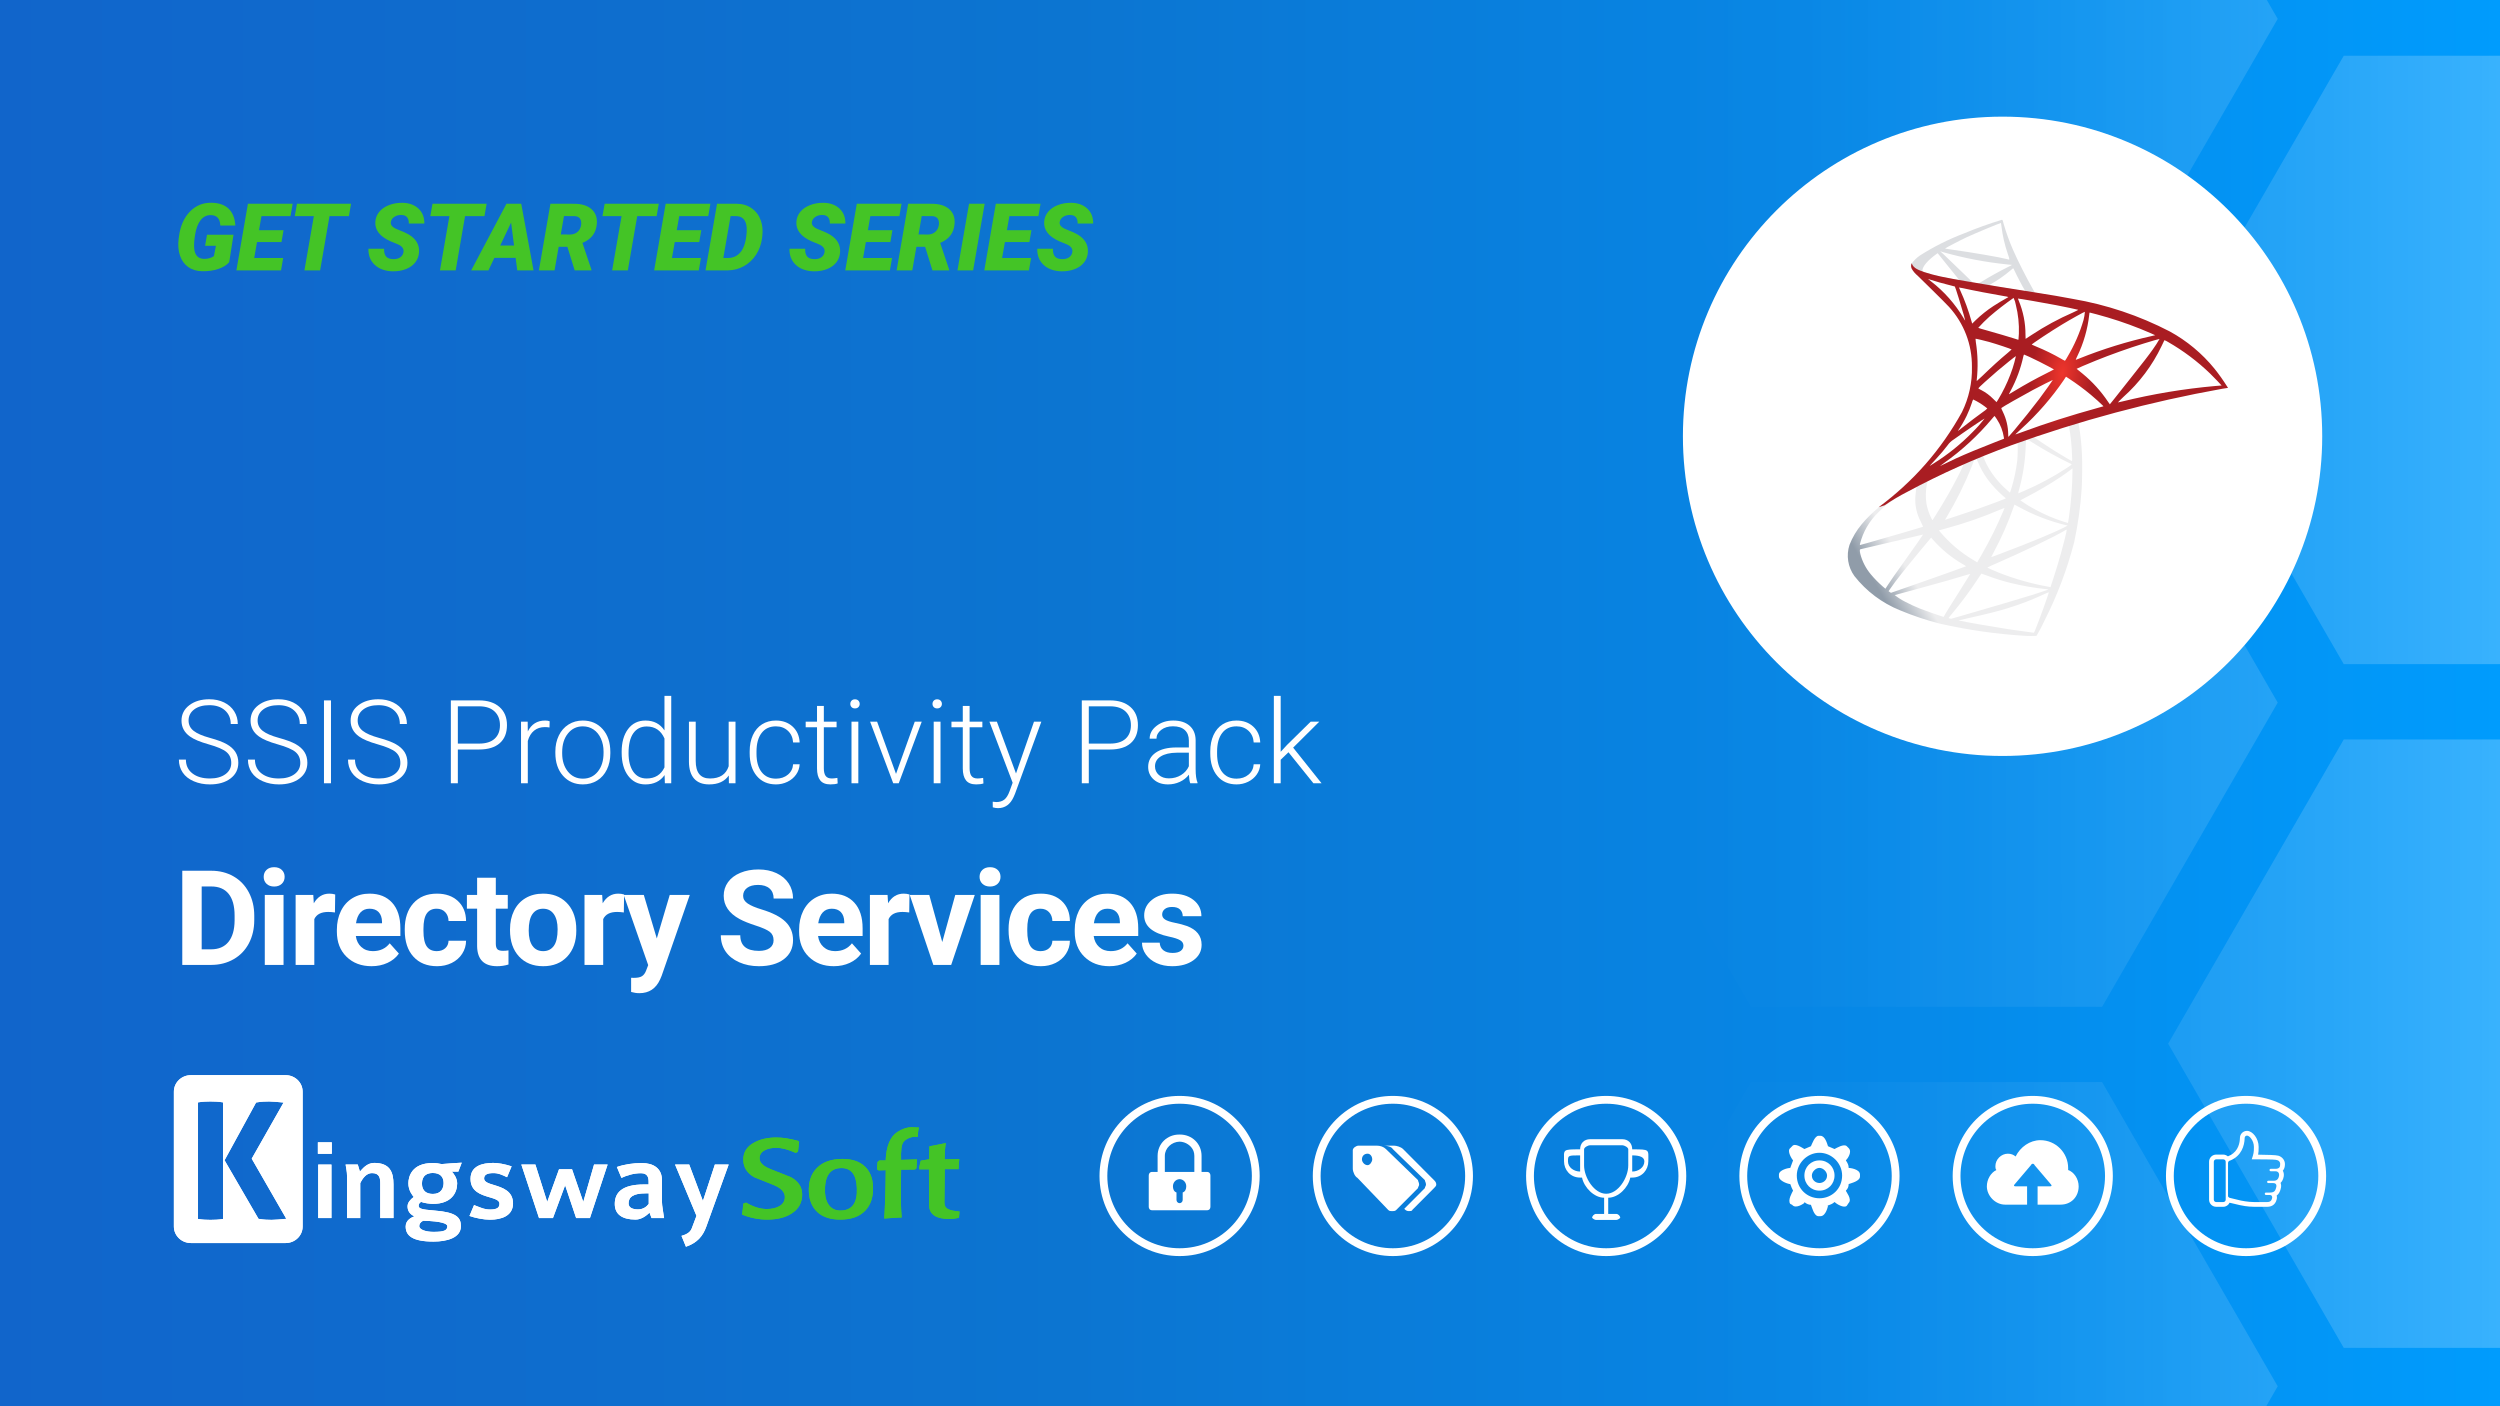 <?xml version="1.0" encoding="UTF-8"?><svg xmlns="http://www.w3.org/2000/svg" width="1280" height="720" xmlns:xlink="http://www.w3.org/1999/xlink" viewBox="0 0 1280 720"><rect x="0" y="0" width="1280" height="720" fill="#333333" stroke="none"/><defs><linearGradient id="b" x1="-2.389" y1="360" x2="1282.389" y2="360" gradientUnits="userSpaceOnUse"><stop offset="0" stop-color="#1165cb"/><stop offset=".254" stop-color="#0e6ece"/><stop offset=".428" stop-color="#0c75d1"/><stop offset=".718" stop-color="#0786e5"/><stop offset="1" stop-color="#009cfd"/></linearGradient><clipPath id="c"><rect x="-2.389" y="-1.344" width="1284.778" height="722.688" fill="none"/></clipPath><linearGradient id="d" x1="860.852" y1="9.667" x2="1791.485" y2="9.667" gradientUnits="userSpaceOnUse"><stop offset="0" stop-color="#fff" stop-opacity="0"/><stop offset=".096" stop-color="#fff" stop-opacity=".022"/><stop offset=".22" stop-color="#fff" stop-opacity=".086"/><stop offset=".36" stop-color="#fff" stop-opacity=".191"/><stop offset=".512" stop-color="#fff" stop-opacity=".338"/><stop offset=".673" stop-color="#fff" stop-opacity=".526"/><stop offset=".839" stop-color="#fff" stop-opacity=".752"/><stop offset="1" stop-color="#fff"/></linearGradient><linearGradient id="e" y1="359.727" y2="359.727" xlink:href="#d"/><linearGradient id="f" y1="709.787" y2="709.787" xlink:href="#d"/><linearGradient id="g" x1="860.852" y1="184.298" x2="1791.485" y2="184.298" xlink:href="#d"/><linearGradient id="h" x1="860.852" y1="534.358" x2="1791.485" y2="534.358" xlink:href="#d"/><clipPath id="i"><rect x="-2.389" y="-903.866" width="1284.778" height="722.688" fill="none"/></clipPath><linearGradient id="j" x1="860.852" y1="-18.104" x2="1791.485" y2="-18.104" xlink:href="#d"/><linearGradient id="l" x1="-54603.347" y1="7384.089" x2="-54473.383" y2="7460.885" gradientTransform="translate(7459.815 1180.918) scale(.119 -.119)" gradientUnits="userSpaceOnUse"><stop offset="0" stop-color="#909ca9"/><stop offset="1" stop-color="#ededee"/></linearGradient><linearGradient id="m" x1="-54587.95" y1="8830.729" x2="-54483.373" y2="8830.729" gradientTransform="translate(7459.815 1180.918) scale(.119 -.119)" gradientUnits="userSpaceOnUse"><stop offset="0" stop-color="#939fab"/><stop offset="1" stop-color="#dcdee1"/></linearGradient><radialGradient id="n" cx="55365.438" cy="10840.966" fx="55365.438" fy="10840.966" r="138.842" gradientTransform="translate(7728.234 -1340.546) rotate(-171.469) scale(.115 -.231) skewX(.197)" gradientUnits="userSpaceOnUse"><stop offset="0" stop-color="#ee352c"/><stop offset="1" stop-color="#a91d22"/></radialGradient></defs><g id="a"><g><rect x="-2.389" y="-1.344" width="1284.778" height="722.688" fill="url(#b)"/><g clip-path="url(#c)"><g opacity=".8"><polygon points="1076.27 -146.087 896.422 -146.087 806.497 9.667 896.422 165.42 1076.27 165.42 1166.194 9.667 1076.27 -146.087" fill="url(#d)"/><polygon points="1076.27 203.974 896.422 203.974 806.497 359.727 896.422 515.48 1076.27 515.48 1166.194 359.727 1076.27 203.974" fill="url(#e)"/><polygon points="1076.27 554.034 896.422 554.034 806.497 709.787 896.422 865.54 1076.27 865.54 1166.194 709.787 1076.27 554.034" fill="url(#f)"/><polygon points="1379.851 28.544 1200.003 28.544 1110.079 184.298 1200.003 340.051 1379.851 340.051 1469.775 184.298 1379.851 28.544" fill="url(#g)"/><polygon points="1379.851 378.605 1200.003 378.605 1110.079 534.358 1200.003 690.111 1379.851 690.111 1469.775 534.358 1379.851 378.605" fill="url(#h)"/></g></g></g><g clip-path="url(#i)"><g opacity=".8"><polygon points="1379.851 -173.857 1200.003 -173.857 1110.079 -18.104 1200.003 137.649 1379.851 137.649 1469.775 -18.104 1379.851 -173.857" fill="url(#j)"/></g></g></g><g id="k"><circle cx="1025.313" cy="223.388" r="163.664" fill="#fff"/><g><path d="M726.004,608.328l-11.126,11.174c-.586,.588-1.171,.588-2.342,.588-.586,0-1.171,0-1.757-.588l-15.81-16.466c-1.171-.588-2.342-2.94-2.342-4.705v-9.409c0-1.176,1.757-2.352,2.928-2.352h9.369c1.757,0,3.513,.588,4.684,1.764l16.396,15.878c0,.588,.586,1.176,.586,2.352,0,.588-.586,1.176-.586,1.764h0Zm-25.765-17.642c-1.757,0-2.928,1.176-2.928,2.94,0,1.176,1.171,2.94,2.928,2.94,1.171,0,2.342-1.764,2.342-2.94,0-1.764-1.171-2.94-2.342-2.94h0Zm33.962,17.642l-11.126,11.174c0,.588-1.171,.588-1.757,.588-1.171,0-1.757-.588-2.342-1.176l10.54-10.585c0-.588,.586-1.176,.586-1.764,0-1.176-.586-1.764-.586-2.352l-16.396-15.878c-.586-1.176-2.928-1.764-4.684-1.764h5.27c1.171,0,3.513,.588,4.684,1.764l15.81,15.878c.586,.588,1.171,1.176,1.171,2.352,0,.588-.586,1.176-1.171,1.764h0Z" fill="#fff" fill-rule="evenodd"/><circle cx="713.155" cy="602.107" r="39.002" fill="none" stroke="#fff" stroke-miterlimit="10" stroke-width="4"/><path d="M835.698,588.466h0c0-3.088-2.025-5.193-5.098-5.193h-16.48c-3.073,0-5.098,2.105-5.098,5.193-9.287,0-8.24,0-8.24,6.176,0,4.141,3.073,8.281,8.24,8.281h.978c1.047,5.123,6.215,10.316,11.313,10.316v8.281h-4.12c-.978,0-2.025,1.053-2.025,2.035,0,0,1.048,1.053,2.025,1.053h10.265c1.117,0,2.095-1.053,2.095-1.053,0-.983-.978-2.035-2.095-2.035h-4.05v-8.281c5.168,0,10.265-5.193,11.313-10.316h.978c5.168,0,8.24-4.141,8.24-8.281,0-6.176,1.048-6.176-8.24-6.176h0Zm-26.675,11.369h0c-3.142,0-6.215-2.105-6.215-5.193s0-3.088,6.215-3.088v8.281h0Zm24.65-3.158h0c0,6.246-5.098,14.527-11.313,14.527-6.145,0-11.313-8.281-11.313-14.527v-8.211c0-1.053,2.095-2.105,3.073-2.105h16.48c.978,0,3.073,1.053,3.073,2.105v8.211h0Zm2.025,3.158h0v-8.281q6.215,0,6.215,3.088c0,3.088-3.073,5.193-6.215,5.193h0Z" fill="#fff" fill-rule="evenodd"/><circle cx="822.36" cy="602.107" r="39.002" fill="none" stroke="#fff" stroke-miterlimit="10" stroke-width="4"/><path d="M946.512,606.252h0c0,1.439-.478,2.398-1.433,3.357,0,.48,3.344,4.385,1.433,6.303l-.956,1.439c-1.433,1.439-5.324-.959-6.279-1.918-.956,.959-2.389,1.439-3.822,1.918h.478s-.956,5.344-3.89,5.344h-.956c-2.389,0-3.413-4.864-3.89-5.824-.956,0-2.389-.48-3.344-1.439v.48s-4.368,3.357-6.279,.959l-.956-.48c-1.433-1.918,.956-5.824,1.433-6.783-.478-.959-.956-1.918-1.433-3.357-.956,0-5.801-1.507-5.801-3.905v-.959c0-2.398,4.846-3.426,5.801-3.426,.478-1.439,.956-2.398,1.433-3.837-.478-.48-3.344-4.864-1.433-6.303l.956-.959c1.433-1.918,5.324,.959,6.279,1.439,.956-.48,2.389-.959,3.344-1.439,.478-.959,1.979-5.344,3.89-5.344h.956c2.389,0,3.413,3.905,3.89,5.344,.956,.48,2.389,.959,3.344,1.439,.956-.48,4.846-2.877,6.279-1.439l.956,.959c1.911,1.918-.478,5.344-1.433,6.303,.956,1.439,1.433,2.398,1.433,3.837,.478,0,5.801,.548,5.801,3.426v.959c0,2.398-4.368,3.357-5.801,3.905h0Zm-14.947-16.032h0c-6.279,0-11.603,5.344-11.603,11.647,0,6.783,5.324,11.647,11.603,11.647s11.603-4.864,11.603-11.647c0-6.303-5.324-11.647-11.603-11.647h0Zm0,19.389h0c-4.368,0-7.713-3.357-7.713-7.742s3.344-7.742,7.713-7.742,7.713,3.357,7.713,7.742-3.344,7.742-7.713,7.742h0Zm0-11.647h0c-1.911,0-3.89,1.987-3.89,3.905,0,2.398,1.979,3.837,3.89,3.837s3.89-1.439,3.89-3.837c0-1.918-1.979-3.905-3.89-3.905h0Z" fill="#fff" fill-rule="evenodd"/><circle cx="931.565" cy="602.107" r="39.002" fill="none" stroke="#fff" stroke-miterlimit="10" stroke-width="4"/><path d="M1058.891,599.05h0v-1.013c0-7.851-6.391-14.267-14.211-14.267-5.382,0-10.259,3.461-12.697,8.357-1.009-.929-2.439-1.435-3.952-1.435-3.448,0-6.391,2.955-6.391,6.416,0,.506,0,1.435,.504,1.942-2.943,1.435-4.877,4.896-4.877,8.357,0,4.896,4.373,9.37,9.334,9.37h11.268v-9.37h-5.886c-1.009,0-1.009-.506-.505-1.013l8.325-9.793c.505-1.013,1.514-1.013,1.934,0l8.325,9.793c.504,.506,.504,1.013-.42,1.013h-6.391v9.37h11.773c5.382,0,9.25-3.968,9.25-9.37,0-3.883-2.439-7.344-5.382-8.357" fill="#fff" fill-rule="evenodd"/><circle cx="1040.77" cy="602.107" r="39.002" fill="none" stroke="#fff" stroke-miterlimit="10" stroke-width="4"/><path d="M617.924,600.016h-2.723v-8.206c0-6.396-5.058-10.919-11.023-10.919-.077,0-.15,.009-.227,.01-.076-.001-.15-.01-.227-.01-5.966,0-11.023,4.523-11.023,10.919v8.206h-2.723c-1.362,0-1.816,.969-1.816,1.874v15.959c0,.904,.454,1.809,1.816,1.809h27.948c1.362,0,1.816-.904,1.816-1.809v-15.959c0-.904-.454-1.874-1.816-1.874Zm-10.569,7.365c0,1.357-.454,2.714-1.816,3.166v3.683c0,.85-.411,1.69-1.589,1.789-1.178-.1-1.589-.94-1.589-1.789v-3.683c-1.362-.452-1.816-1.809-1.816-3.166,0-1.81,1.273-3.554,3.404-3.671,2.131,.117,3.404,1.862,3.404,3.671Zm3.696-7.365h-14.655v-8.206c0-3.996,3.501-7.174,7.554-7.29,3.149,.09,5.993,2.027,7.11,4.76,.283,.787,.444,1.636,.444,2.53v8.206h-.454Z" fill="#fff" fill-rule="evenodd"/><circle cx="603.95" cy="602.107" r="39.002" fill="none" stroke="#fff" stroke-miterlimit="10" stroke-width="4"/><path d="M1166.451,591.708c-1.552-.398-5.093-.398-10.304-.518,.239-1.155,.279-2.151,.279-3.984,0-4.383-3.143-8.207-5.968-8.207-1.989,0-3.62,1.633-3.62,3.626-.04,2.43-.796,6.653-4.854,8.805-.318,.159-1.154,.598-1.313,.637l.08,.04c-.636-.518-1.512-.956-2.427-.956h-3.62c-2.029,0-3.66,1.633-3.66,3.665v19.442c0,1.992,1.631,3.626,3.66,3.626h3.62c1.432,0,2.666-.876,3.223-2.111,.04,0,.04,.04,.08,.04,.08,0,.159,.04,.279,.08h.08c.676,.159,2.029,.478,4.894,1.155,.637,.159,3.899,.837,7.241,.837h6.644c2.029,0,3.501-.797,4.337-2.351,.04,0,.318-.558,.517-1.315,.199-.558,.239-1.315,.04-2.112,1.313-.916,1.711-2.271,1.989-3.147,.477-1.434,.318-2.55,0-3.307,.756-.717,1.353-1.753,1.631-3.347,.159-1.036,0-2.032-.477-2.908,.676-.757,.995-1.753,1.034-2.63l.04-.279v-.598c0-1.514-1.074-3.506-3.421-4.183h0Zm-26.895,22.55c0,.637-.557,1.195-1.233,1.195h-3.62c-.676,0-1.233-.558-1.233-1.195v-19.442c0-.677,.557-1.235,1.233-1.235h3.62c.676,0,1.233,.558,1.233,1.235v19.442h0Zm27.85-17.609c0,.598-.279,1.793-2.387,1.793h-2.427c-.318,0-.597,.279-.597,.598,0,.359,.279,.637,.597,.637h2.347c1.83,0,2.069,1.474,1.95,2.231-.159,.916-.597,2.63-2.626,2.63h-2.865c-.358,0-.637,.239-.637,.598,0,.319,.279,.598,.637,.598h2.387c2.029,0,1.87,1.554,1.552,2.51-.398,1.195-.637,2.351-3.183,2.351h-1.989c-.358,0-.597,.279-.597,.598,0,.359,.239,.637,.597,.637h1.91c1.313,0,1.393,1.235,1.233,1.673-.159,.518-.318,.876-.318,.876-.398,.677-.955,1.076-2.228,1.076h-6.644c-3.302,0-6.604-.757-6.724-.757-5.013-1.195-5.291-1.275-5.61-1.355,0,0-1.034-.199-1.034-1.076v-16.773c0-.598,.358-1.115,.955-1.275,.08-.04,.199-.08,.279-.08,5.53-2.311,7.201-7.37,7.281-11.474,0-.598,.438-1.235,1.194-1.235,1.273,0,3.541,2.59,3.541,5.777,0,2.869-.119,3.386-1.114,6.374,12.135,0,12.055,.159,13.129,.438,1.313,.398,1.432,1.514,1.432,1.873,0,.438,0,.359-.04,.757h0Z" fill="#fff" fill-rule="evenodd"/><circle cx="1149.975" cy="602.107" r="39.002" fill="none" stroke="#fff" stroke-miterlimit="10" stroke-width="4"/></g><g><path d="M117.359,134.234c-1.281,1.5-3.149,2.66-5.602,3.481-2.453,.82-5.172,1.207-8.156,1.16-2.859-.032-5.273-.75-7.242-2.156s-3.375-3.367-4.219-5.883c-.844-2.516-1.07-5.352-.68-8.508l.188-1.406c.719-5.297,2.582-9.492,5.59-12.586,3.008-3.094,6.691-4.602,11.051-4.523,3.812,.062,6.742,1.086,8.789,3.07,2.047,1.984,3.188,4.852,3.422,8.602l-7.688-.023c-.109-1.82-.559-3.15-1.348-3.99-.789-.84-1.91-1.283-3.363-1.33-2.156-.078-3.938,.769-5.344,2.541-1.406,1.772-2.367,4.304-2.883,7.597-.438,2.81-.594,4.995-.469,6.556,.234,3.762,1.93,5.666,5.086,5.713,1.906,.032,3.578-.43,5.016-1.383l1.055-5.32h-5.555l.984-5.648h13.57l-2.203,14.039Z" fill="#44c426"/><path d="M144.125,123.945h-12.539l-1.43,8.156h14.836l-1.102,6.328h-22.852l5.906-34.125h22.898l-1.102,6.352h-14.859l-1.266,7.195h12.562l-1.055,6.094Z" fill="#44c426"/><path d="M178.648,110.656h-9.938l-4.805,27.773h-8.039l4.828-27.773h-9.773l1.125-6.352h27.703l-1.102,6.352Z" fill="#44c426"/><path d="M206.562,129.195c.344-1.766-.609-3.132-2.859-4.102l-3.844-1.594c-5.391-2.422-7.953-5.719-7.688-9.891,.109-1.906,.765-3.606,1.969-5.098,1.203-1.492,2.867-2.652,4.992-3.481,2.125-.828,4.445-1.227,6.961-1.195,3.375,.062,6.09,1.047,8.145,2.953,2.054,1.907,3.066,4.461,3.035,7.664h-7.969c.047-1.312-.231-2.363-.832-3.152-.602-.789-1.59-1.199-2.965-1.23-1.344-.031-2.531,.281-3.562,.938s-1.641,1.539-1.828,2.648c-.297,1.562,.863,2.844,3.481,3.844,2.617,1,4.519,1.86,5.707,2.578,3.734,2.235,5.484,5.25,5.25,9.047-.125,1.969-.758,3.695-1.898,5.18-1.141,1.485-2.723,2.633-4.746,3.445-2.024,.812-4.293,1.203-6.809,1.172-1.844-.032-3.555-.32-5.133-.867-1.578-.547-2.93-1.344-4.055-2.391-2.281-2.109-3.375-4.883-3.281-8.32l8.039,.023c-.094,1.75,.242,3.074,1.008,3.973,.765,.899,2.054,1.348,3.867,1.348,1.344,0,2.465-.308,3.363-.926,.898-.617,1.449-1.473,1.652-2.566Z" fill="#44c426"/><path d="M248.047,110.656h-9.938l-4.805,27.773h-8.039l4.828-27.773h-9.773l1.125-6.352h27.703l-1.102,6.352Z" fill="#44c426"/><path d="M264.008,132.031h-10.898l-3.023,6.398h-8.836l18.07-34.125h7.547l6.305,34.125h-8.344l-.82-6.398Zm-7.898-6.328h7.078l-1.5-11.766-5.578,11.766Z" fill="#44c426"/><path d="M290.492,126.359h-4.453l-2.109,12.07h-8.016l5.906-34.125,12.047,.023c3.859,0,6.832,.902,8.918,2.704,2.086,1.803,3.019,4.265,2.801,7.387-.172,2.466-.883,4.507-2.133,6.123-1.25,1.616-3,2.892-5.25,3.828l4.594,13.661v.399h-8.555l-3.75-12.07Zm-3.375-6.328l4.688,.047c1.281,0,2.394-.313,3.34-.94,.945-.626,1.621-1.483,2.027-2.572,.406-1.089,.523-2.143,.352-3.161-.313-1.739-1.422-2.655-3.328-2.749l-5.438-.023-1.641,9.398Z" fill="#44c426"/><path d="M336.195,110.656h-9.938l-4.805,27.773h-8.039l4.828-27.773h-9.773l1.125-6.352h27.703l-1.102,6.352Z" fill="#44c426"/><path d="M358.015,123.945h-12.539l-1.43,8.156h14.836l-1.102,6.328h-22.852l5.906-34.125h22.898l-1.102,6.352h-14.859l-1.266,7.195h12.562l-1.055,6.094Z" fill="#44c426"/><path d="M361.226,138.429l5.906-34.125,10.031,.023c2.953,0,5.531,.777,7.734,2.332,2.203,1.555,3.765,3.676,4.688,6.363,.797,2.359,1.039,4.907,.727,7.641l-.164,1.43c-.422,3.062-1.438,5.836-3.047,8.32-1.609,2.484-3.68,4.434-6.211,5.848-2.531,1.415-5.266,2.137-8.203,2.168h-11.461Zm12.844-27.797l-3.727,21.445,2.344,.023c2.75,0,4.957-1.062,6.621-3.188,1.664-2.124,2.652-5.375,2.965-9.75l.047-.773c.109-2.499-.281-4.398-1.172-5.695-.891-1.297-2.227-1.977-4.008-2.039l-3.07-.023Z" fill="#44c426"/><path d="M422.14,129.195c.344-1.766-.609-3.132-2.859-4.102l-3.844-1.594c-5.391-2.422-7.953-5.719-7.688-9.891,.109-1.906,.765-3.606,1.969-5.098,1.203-1.492,2.867-2.652,4.992-3.481,2.125-.828,4.445-1.227,6.961-1.195,3.375,.062,6.09,1.047,8.145,2.953,2.054,1.907,3.066,4.461,3.035,7.664h-7.969c.047-1.312-.231-2.363-.832-3.152-.602-.789-1.59-1.199-2.965-1.23-1.344-.031-2.531,.281-3.562,.938s-1.641,1.539-1.828,2.648c-.297,1.562,.863,2.844,3.481,3.844,2.617,1,4.519,1.86,5.707,2.578,3.734,2.235,5.484,5.25,5.25,9.047-.125,1.969-.758,3.695-1.898,5.18-1.141,1.485-2.723,2.633-4.746,3.445-2.024,.812-4.293,1.203-6.809,1.172-1.844-.032-3.555-.32-5.133-.867-1.578-.547-2.93-1.344-4.055-2.391-2.281-2.109-3.375-4.883-3.281-8.32l8.039,.023c-.094,1.75,.242,3.074,1.008,3.973,.765,.899,2.054,1.348,3.867,1.348,1.344,0,2.465-.308,3.363-.926,.898-.617,1.449-1.473,1.652-2.566Z" fill="#44c426"/><path d="M455.867,123.945h-12.539l-1.43,8.156h14.836l-1.102,6.328h-22.852l5.906-34.125h22.898l-1.102,6.352h-14.859l-1.266,7.195h12.562l-1.055,6.094Z" fill="#44c426"/><path d="M473.656,126.359h-4.453l-2.109,12.07h-8.016l5.906-34.125,12.047,.023c3.859,0,6.832,.902,8.918,2.704,2.086,1.803,3.019,4.265,2.801,7.387-.172,2.466-.883,4.507-2.133,6.123-1.25,1.616-3,2.892-5.25,3.828l4.594,13.661v.399h-8.555l-3.75-12.07Zm-3.375-6.328l4.688,.047c1.281,0,2.394-.313,3.34-.94,.945-.626,1.621-1.483,2.027-2.572,.406-1.089,.523-2.143,.352-3.161-.313-1.739-1.422-2.655-3.328-2.749l-5.438-.023-1.641,9.398Z" fill="#44c426"/><path d="M498.242,138.429h-8.016l5.93-34.125h7.992l-5.906,34.125Z" fill="#44c426"/><path d="M527.047,123.945h-12.539l-1.43,8.156h14.836l-1.102,6.328h-22.852l5.906-34.125h22.898l-1.102,6.352h-14.859l-1.266,7.195h12.562l-1.055,6.094Z" fill="#44c426"/><path d="M549.008,129.195c.344-1.766-.609-3.132-2.859-4.102l-3.844-1.594c-5.391-2.422-7.953-5.719-7.688-9.891,.109-1.906,.765-3.606,1.969-5.098,1.203-1.492,2.867-2.652,4.992-3.481,2.125-.828,4.445-1.227,6.961-1.195,3.375,.062,6.09,1.047,8.145,2.953,2.055,1.907,3.066,4.461,3.035,7.664h-7.969c.047-1.312-.231-2.363-.832-3.152-.602-.789-1.59-1.199-2.965-1.23-1.344-.031-2.531,.281-3.562,.938s-1.641,1.539-1.828,2.648c-.297,1.562,.863,2.844,3.481,3.844,2.617,1,4.519,1.86,5.707,2.578,3.734,2.235,5.484,5.25,5.25,9.047-.125,1.969-.758,3.695-1.898,5.18-1.141,1.485-2.723,2.633-4.746,3.445-2.024,.812-4.293,1.203-6.809,1.172-1.844-.032-3.555-.32-5.133-.867-1.578-.547-2.93-1.344-4.055-2.391-2.281-2.109-3.375-4.883-3.281-8.32l8.039,.023c-.094,1.75,.242,3.074,1.008,3.973,.765,.899,2.054,1.348,3.867,1.348,1.344,0,2.465-.308,3.363-.926,.898-.617,1.449-1.473,1.652-2.566Z" fill="#44c426"/></g><g><path d="M146.243,550.483h-48.511c-4.81,0-8.709,3.786-8.709,8.454v69.045c0,4.668,3.899,8.454,8.709,8.454h48.511c4.809,0,8.709-3.786,8.709-8.454v-69.045c0-4.669-3.899-8.454-8.709-8.454Zm-32.058,73.617l-.367,.059c-1.037,.164-2.07,.275-3.068,.331-.994,.055-1.993,.083-2.967,.083s-1.973-.028-2.967-.083c-1-.055-2.032-.167-3.068-.331l-.367-.059v-59.676l.367-.059c1.033-.163,2.065-.275,3.067-.331,1.895-.103,3.816-.115,5.934,0,1.002,.056,2.034,.168,3.068,.331l.367,.059v59.676Zm31.726-.02c-1.253,.108-2.464,.217-3.634,.327-1.191,.11-2.263,.165-3.188,.165-.864,0-1.848-.028-2.924-.083-1.066-.054-2.279-.193-3.604-.413l-.203-.033-17.391-29.979,16.157-29.579,.207-.036c1.262-.219,2.448-.358,3.526-.415,1.098-.055,2.054-.082,2.925-.082,.936,0,1.994,.055,3.147,.165,1.143,.11,2.34,.218,3.593,.327l.675,.059-16.315,28.736,17.709,30.783-.68,.059Z" fill="#fff"/><g><path d="M162.749,590.739v-5.874h7.133v5.874h-7.133Zm.18,32.907v-27.392h6.773v27.392h-6.773Z" fill="#fff"/><path d="M194.697,623.646v-17.562c0-2.697-.24-5.455-4.256-5.455-2.817,0-4.735,2.578-5.994,5.155v17.862h-6.773v-21.578c0-2.278-.479-3.896-.719-5.814h6.234l1.079,3.597c1.139-1.199,3.477-4.436,7.313-4.436,8.032,0,9.89,4.676,9.89,10.969v17.263h-6.773Z" fill="#fff"/><path d="M234.677,599.85h-3.357c1.079,1.079,2.757,3.476,2.757,6.054,0,4.675-2.817,10.489-12.468,10.489-1.019,0-4.555-.36-5.994-1.019-.659,.36-1.259,.959-1.259,1.978,0,1.438,1.378,1.918,8.212,2.457,10.909,.84,13.426,3.476,13.426,7.972,0,5.993-7.133,7.912-14.025,7.912-10.909,0-14.266-3.117-14.266-7.732,0-3.237,2.937-4.616,4.436-5.215-2.398-1.079-3.477-2.877-3.477-5.095,0-1.978,1.558-3.597,3.177-4.795-.719-.899-2.757-3.297-2.757-7.013,0-3.177,1.618-10.37,12.408-10.37,2.038,0,3.116,.239,4.615,.539,2.218-.18,7.433-.6,10.31-.72l-1.738,4.556Zm-18.042,25.175c-1.259,.599-1.978,1.618-1.978,2.697,0,1.978,3.597,2.997,7.313,2.997,5.395,0,7.073-.719,7.073-2.937,0-1.139-2.518-2.518-12.408-2.757Zm4.975-24.456c-2.757,0-5.574,1.139-5.574,5.395,0,3.896,2.457,5.334,5.634,5.334,4.196,0,5.455-2.997,5.455-5.574,0-3.176-1.798-5.155-5.514-5.155Z" fill="#fff"/><path d="M250.861,624.486c-3.176,0-7.492-.84-10.489-1.918l2.337-5.574c3.057,1.139,5.095,2.278,8.272,2.278,4.195,0,4.735-1.439,4.735-3.057,0-1.738-2.457-2.457-5.335-3.297-4.255-1.258-9.47-2.937-9.47-9.351,0-6.593,5.994-8.152,11.628-8.152,2.518,0,5.635,.539,9.411,1.739l-2.338,5.574c-2.757-1.259-4.316-2.098-7.013-2.098-3.057,0-4.735,.779-4.735,2.757,0,1.798,2.278,2.518,5.095,3.357,4.256,1.319,9.71,2.997,9.71,9.41s-5.994,8.332-11.808,8.332Z" fill="#fff"/><path d="M302.05,623.646h-7.073l-5.634-16.783-6.234,16.783h-7.133l-9.051-27.392h7.193l6.054,19.121,6.054-16.724h6.654l5.754,16.724,5.514-19.121h6.953l-9.051,27.392Z" fill="#fff"/><path d="M333.58,623.646l-1.019-2.757c-1.499,1.439-4.136,3.536-7.133,3.536-6.953,0-10.669-2.757-10.669-7.972,0-5.574,3.357-10.01,15.045-10.01h2.278v-1.319c0-2.098-.419-4.436-3.896-4.436-3.776,0-7.372,1.139-10.01,2.397l-2.337-5.574c3.656-1.318,8.391-2.038,12.707-2.038,6.054,0,10.37,2.757,10.37,8.751v11.029c0,2.158,.719,5.334,1.079,8.391h-6.414Zm-1.439-12.647h-1.498c-6.474,0-8.811,1.858-8.811,5.155,0,2.338,2.337,3.057,4.855,3.057s4.376-1.318,5.455-2.817v-5.395Z" fill="#fff"/><path d="M361.632,628.022c-1.678,4.676-4.495,8.272-10.43,10.31l-2.278-5.574c3.297-.899,4.675-2.278,5.275-3.896l2.397-6.354-10.969-26.254h7.253l7.013,18.641,6.114-18.641h7.073l-11.449,31.768Z" fill="#fff"/></g><g><path d="M392.913,624.425c-4.476,0-8.812-.859-13.007-2.577,.279-1.638,.499-3.496,.659-5.575l1.438-.539c3.716,2.198,7.233,3.297,10.55,3.297,2.598,0,4.736-.48,6.414-1.438,1.958-1.118,2.917-2.737,2.878-4.855-.081-2.437-1.939-4.415-5.575-5.934-3.357-1.358-6.734-2.717-10.13-4.076-3.637-2.077-5.495-4.995-5.574-8.751-.081-3.996,1.818-7.014,5.694-9.051,3.117-1.678,6.893-2.518,11.329-2.518,3.156,0,6.853,.579,11.089,1.738l.48,.539c-.239,1.678-.44,3.357-.599,5.035l-1.199,.539c-3.797-1.718-7.093-2.578-9.891-2.578-2.358,0-4.316,.42-5.874,1.259-1.839,.959-2.737,2.358-2.697,4.196,.039,2.158,1.919,3.977,5.635,5.455,3.476,1.4,6.953,2.778,10.43,4.136,3.756,2.078,5.674,4.936,5.755,8.572,.08,4.396-1.779,7.773-5.574,10.13-3.237,1.999-7.313,2.997-12.228,2.997Z" fill="#44c426"/><path d="M430.196,624.425c-4.996,0-8.871-1.259-11.628-3.776-2.757-2.517-4.237-6.013-4.436-10.489-.2-5.115,1.159-9.15,4.076-12.108,3.037-3.117,7.433-4.676,13.187-4.676,4.875,0,8.691,1.299,11.449,3.897,2.597,2.478,3.976,5.895,4.136,10.25,.2,5.155-1.079,9.212-3.836,12.168-2.917,3.157-7.233,4.735-12.948,4.735Zm.66-26.374c-5.955,0-8.773,4.176-8.452,12.528,.12,2.677,.799,4.835,2.038,6.474,1.398,1.839,3.336,2.757,5.814,2.757,5.953,0,8.771-3.816,8.451-11.449-.239-6.872-2.857-10.31-7.852-10.31Z" fill="#44c426"/><path d="M470.057,579.649c-.04,.359-.081,1.159-.12,2.397h-1.259c-1.119-.039-2.288,.21-3.507,.75-1.219,.539-2.128,1.249-2.727,2.128-.879,1.279-1.239,4.256-1.079,8.931l8.152-.239c-.081,1.04-.18,2.558-.299,4.555l-.719,.6c-1.519,0-3.897,.04-7.133,.12-.12,6.793-.14,12.688-.06,17.683,0,1.318,.12,3.577,.36,6.773-1.079,0-4.056,.18-8.931,.539,.439-6.633,.699-14.885,.78-24.756-1.359,.081-2.598,.12-3.716,.12l-.78-.659c.12-1.038,.22-2.257,.3-3.656l.959-.779h3.177c.32-7.313,2.317-12.168,5.995-14.566,2.517-1.638,4.975-2.458,7.372-2.458,.919,0,2.158,.06,3.716,.18-.28,.959-.44,1.739-.48,2.338Z" fill="#44c426"/><path d="M490.977,623.527c-1.839,.399-3.438,.599-4.795,.599-6.994,0-10.49-2.412-10.49-7.236l-.06-18.18h-5.035l.06-1.139,.779-3.297,4.256-.719,.18-6.654,8.391-1.618c-.4,2.198-.599,4.976-.599,8.332,1.398,0,3.896-.06,7.493-.18-.2,1.639-.32,3.357-.36,5.155h-7.073c-.12,8.014-.18,13.755-.18,17.223,0,1.475,.569,2.532,1.708,3.17,1.139,.637,3.147,1.076,6.024,1.316l-.299,3.228Z" fill="#44c426"/></g></g><g><path d="M1068.978,212.014l-42.676,13.935-37.128,16.385-10.387,2.742c-2.645,2.516-5.418,5.065-8.419,7.645-3.291,2.839-6.355,5.419-8.71,7.29-3.068,2.531-5.897,5.338-8.451,8.386-2.646,3.164-4.76,6.738-6.258,10.581-1.772,5.418-.836,11.357,2.516,15.967,6.109,7.777,14.15,13.816,23.322,17.515,6.662,2.787,13.518,5.084,20.515,6.871,14.387,3.26,29.015,5.342,43.74,6.226,1.88,.106,3.764,.106,5.644,0,1.539-2.551,2.929-5.19,4.162-7.903,6.461-12.764,11.533-26.184,15.128-40.031,1.972-9.139,3.265-18.411,3.87-27.741,.226-3.129,.323-13.609,.129-17.161-.218-5.072-.757-10.125-1.612-15.128-.116-.431-.149-.88-.096-1.323,1.892-.684,3.819-1.266,5.773-1.742l-1.064-2.515h0l.001,.001Zm-9.742,5.709c.978,5.335,1.539,10.739,1.677,16.161,.082,.729,.071,1.466-.032,2.193-.258,0-5.452-3.064-9.16-5.386-3.226-2.032-9.355-6.097-10.322-6.871-.324-.225-.291-.258,2.354-1.162,4.484-1.516,15.129-4.935,15.483-4.935Zm-21.741,7.161c1.006,.362,1.951,.873,2.806,1.516,6.308,3.986,12.834,7.615,19.548,10.871,1.193,.516,1.322,.323-1.419,2.194-7.017,4.622-14.433,8.605-22.161,11.903-1.581,.709-2.903,1.257-2.935,1.257,.064-.604,.194-1.198,.387-1.774,2.062-7.392,3.221-15.007,3.453-22.677q.032-3.226,.323-3.322c-.065,.032-.033,.032,0,.033Zm-4.484,1.712c.147,3.13,.082,6.266-.194,9.386-.578,4.755-1.571,9.45-2.968,14.033-.205,.766-.453,1.519-.742,2.258-2.141-1.796-4.146-3.748-6-5.839-2.319-2.632-4.312-5.535-5.936-8.645-.727-1.407-1.331-2.875-1.802-4.386,.515-.355,17.516-6.94,17.645-6.806h-.004Zm-21.096,8.291l.096,.032c.202,.369,.365,.758,.485,1.161,1.374,3.406,3.173,6.625,5.354,9.58,2.208,2.921,4.704,5.611,7.451,8.032,.775,.645,1.484,1.262,1.581,1.352,.194,.194,.258,.161-5,2.163-6.096,2.322-12.741,4.644-20.354,7.096-1.819,.587-3.636,1.179-5.451,1.775-.291,.097-.194-.065,.644-1.387,4.918-8.209,9.179-16.795,12.742-25.677,.548-1.419,1.097-2.838,1.193-3.161,.082-.381,.348-.695,.709-.839,.179-.059,.362-.102,.549-.129v.002Zm-6.451,2.678c-.939,2.278-1.994,4.506-3.162,6.676-3.129,6.097-6.548,12.098-11.129,19.387-.774,1.262-1.515,2.42-1.612,2.549-.161,.226-.226,.161-.742-.839-1.158-2.371-1.994-4.887-2.484-7.48-.462-3.192-.407-6.437,.161-9.612,.419-2,.387-1.967,1.352-2.451,4.129-2.097,17.484-8.355,17.612-8.226l.003-.004Zm55.643,2.258v1.352c-.073,8.12-.709,16.225-1.903,24.257-.194,1.262-.355,2.289-.388,2.322,0,0-.935-.258-2.031-.581-5.14-1.632-10.11-3.76-14.838-6.354-2.618-1.377-5.14-2.929-7.548-4.646,.032-.032,1.386-.742,2.967-1.58,6.063-3.132,11.953-6.589,17.645-10.354,1.967-1.323,4.935-3.452,5.581-4.032l.516-.388v.004Zm-79.998,9.54c.129,0,.097,.258-.096,1.419-.129,.839-.29,2.387-.354,3.451-.301,4.506,.683,9.005,2.838,12.974,.417,.798,.794,1.616,1.129,2.451-.226,.194-21.58,6.451-28.289,8.291-2,.548-3.742,1.033-3.875,1.064-.225,.065-.258,.032-.16-.516,1.552-6.16,4.805-11.76,9.386-16.16,3.078-3.263,6.661-6.008,10.612-8.129,3.291-1.87,8.355-4.677,8.742-4.806l.064-.032,.004-.008Zm50.321,9c.603,.267,1.185,.58,1.741,.935,7.759,4.318,16.072,7.552,24.709,9.613l.743,.161-1.033,.58c-4.29,2.386-18.386,8.257-32.806,13.645-2.097,.773-4.161,1.548-4.549,1.712-.233,.117-.484,.193-.743,.226,0-.032,.581-1.162,1.323-2.548,3.994-7.428,7.392-15.162,10.161-23.129,.259-.613,.42-1.161,.451-1.193l.003-.004Zm-5.129,1.677c-.14,.509-.323,1.006-.548,1.484-3.264,7.74-7.002,15.271-11.193,22.551-1.193,2.129-2.194,3.838-2.226,3.838s-1-.58-2.163-1.291c-6.388-3.805-12.091-8.658-16.87-14.354l-.581-.709,2.935-.811c9.661-2.58,19.126-5.844,28.323-9.769,1.258-.516,2.29-.936,2.322-.936v-.004Zm31.87,11.133h0c.032,.742-1.613,7.39-2.968,12.193-1.129,4.032-2.097,7.194-3.871,12.773-.774,2.452-1.451,4.484-1.484,4.484-.143-.018-.284-.05-.42-.096-8.969-1.571-17.756-4.047-26.227-7.39-2.259-.901-5.483-2.355-5.678-2.516,1.397-.769,2.842-1.447,4.326-2.032,14.677-6.419,29.902-13.709,35.127-16.838,.365-.255,.768-.451,1.194-.58l-.001,.004Zm-73.578,2.516c.065,.064-4.032,5.967-9.774,13.999-2,2.807-4.326,6.097-5.193,7.323-.867,1.226-2.194,3.162-2.935,4.326l-1.352,2.097-1.452-1.226c-2.159-1.88-4.165-3.929-5.999-6.128-2.552-3.026-4.393-6.587-5.388-10.418-.354-1.548-.354-2.323-.032-2.419,.484-.129,9.096-2.163,17.162-4.033,4.484-1.032,9.677-2.258,11.548-2.709,1.871-.452,3.387-.807,3.419-.807l-.004-.004Zm4.129,1.581l1.032,1.161c4.339,4.921,9.448,9.105,15.129,12.387,.624,.304,1.209,.683,1.741,1.129-.225,.161-19.935,7.16-29.064,10.322-5.128,1.802-9.354,3.258-9.386,3.258-.225-.125-.44-.265-.645-.42l-.58-.419,.935-1.352c3.032-4.387,6.839-9.193,15.128-19.197l5.709-6.87v.001Zm25.742,18.418c.032-.032,1.451,.484,3.193,1.13,3.91,1.477,7.907,2.716,11.968,3.709,5.952,1.461,11.999,2.506,18.096,3.129,.709,.064,1.097,.129,.967,.226-.226,.129-4.967,1.712-8.451,2.807-5.549,1.741-22.483,6.741-36.289,10.709-2.549,.742-4.742,1.352-4.867,1.387-.487,.016-.968-.107-1.387-.355,.528-.754,1.1-1.476,1.712-2.163,4.699-5.616,9.071-11.496,13.097-17.612,1.063-1.614,1.967-2.936,1.967-2.969l-.007,.003Zm-5.678,.162c.032,.032-2.258,3.709-6.257,10.031-1.712,2.678-3.613,5.709-4.291,6.775-.645,1.032-1.612,2.645-2.163,3.548l-.935,1.645-.484-.129c-1.162-.323-9.323-3.194-11.484-4.065-2.563-1.02-5.072-2.171-7.516-3.451-1.967-.974-3.827-2.152-5.548-3.515,.065-.032,4.484-1.226,9.806-2.677,14.128-3.839,21.966-6.064,27.096-7.678,.579-.203,1.172-.365,1.774-.483l.003-.002Zm40.16,9.418h.032c.129,.324-5.097,14.838-7,19.419-.419,1.032-.58,1.291-.806,1.262-.549-.032-8.128-1.096-12.742-1.774-8.032-1.226-21.516-3.581-24.902-4.355l-.774-.166,4.806-1.098c10.322-2.322,15.29-3.581,20.321-5.129,6.499-1.988,12.848-4.435,19-7.322,.667-.328,1.357-.609,2.064-.839v.001Z" fill="url(#l)"/><path d="M1024.98,112.533c-6.63,2.012-13.155,4.358-19.548,7.03-7.863,2.979-15.398,6.764-22.483,11.293-1.704,1.175-3.18,2.651-4.355,4.355-.132,.35-.198,.722-.194,1.097l4.326,4.096,10.29,3.291,24.483,4.387,27.999,4.806,.29-2.42c-.096,0-.161-.032-.257-.032l-3.679-.581-.741-1.322c-3.807-6.71-8-15.032-10.454-20.645-1.849-4.226-3.423-8.569-4.71-12.999-.549-2.194-.613-2.322-.967-2.355h0l-.001-.001Zm-.517,1.643h.033c.032,.032,.161,.935,.29,2,.571,4.623,1.619,9.174,3.129,13.58,1.193,3.548,1.193,3.355-.194,2.935-3.291-.901-18.031-3.451-28.709-4.935-1.712-.225-3.162-.451-3.162-.483-.129-.129,7.709-4.226,11.161-5.838,4.419-2.031,16.548-7.095,17.45-7.259Zm-31.093,14.452l1.262,.418c10.96,3.119,22.176,5.256,33.515,6.387,1.064,.097,1.967,.195,2,.195-.649,.406-1.329,.761-2.032,1.063-4.58,2.291-9.613,5.097-13.096,7.259-.663,.449-1.364,.837-2.096,1.161-.13,0-.807-.129-1.516-.226l-1.296-.191-3.226-3.161c-5.678-5.516-10.128-9.774-11.838-11.387l-1.676-1.518Zm-1.29,1l4.548,5.678c2.484,3.129,5,6.193,5.549,6.87,.353,.396,.677,.818,.967,1.262-.129,.096-6.579-1.162-9.999-1.936-3.515-.811-4.968-1.193-7.129-1.87l-1.776-.58v-.451c.032-2.163,2.775-5.387,7.419-8.677l.42-.29,.002-.005Zm38.643,7.742c.13,0,.29,.29,.678,1.161,1.097,2.419,4.516,8.936,5.354,10.193,.259,.42,.709,.451-3.838-.29-10.937-1.772-14.453-2.352-14.453-2.416,.225-.193,.474-.356,.742-.484,3.488-1.951,6.783-4.23,9.839-6.806,.742-.613,1.419-1.193,1.547-1.291,.032-.064,.097-.096,.129-.064l.002-.003Z" fill="url(#m)"/><path d="M978.82,134.759c-.441,.881-.452,1.915-.032,2.807,.781,1.371,1.809,2.585,3.033,3.581,0,0,14.356,13.999,16.096,15.999,7.633,8.369,11.816,19.316,11.709,30.643,.203,8.03-1.546,15.988-5.097,23.193-10.532,19.153-25.105,35.785-42.709,48.742l3.194-1.064c3.664-2.515,7.487-4.788,11.446-6.806,17.161-9.206,34.959-17.173,53.257-23.838,35.153-12.68,71.314-22.37,108.097-28.967l2.935-.451-.451-.71c-1.988-3.162-4.153-6.21-6.484-9.129-6.329-7.776-14.107-14.251-22.903-19.064-15.606-8.097-32.375-13.722-49.708-16.673-3.903-.774-12.484-2.259-19.451-3.323-14.774-2.289-24.322-3.87-34.838-5.678-3.773-.645-9.419-1.612-13.158-2.419-2.888-.612-5.741-1.377-8.547-2.29-2.322-.901-5.678-1.802-6.387-4.549l-.003-.003Zm8.323,8.064c.417,.1,.827,.229,1.226,.387,1.226,.419,2.806,.901,4.678,1.419,1.416,.389,2.835,.766,4.258,1.129,1.935,.483,3.548,.935,3.58,.935,.226,.225,3.484,10.644,4.581,14.644,.419,1.517,.743,2.807,.71,2.807-.318-.386-.59-.808-.811-1.257-4.315-7.26-9.96-13.64-16.641-18.806-.557-.38-1.085-.8-1.58-1.257Zm15.87,4.386c.586,.056,1.168,.153,1.741,.29,5.484,1.226,15.321,3.097,21.612,4.162,.649,.06,1.289,.201,1.903,.419-.259,.228-.554,.413-.872,.548-1.063,.549-5.354,3.097-6.773,4.065-3.266,2.136-6.322,4.577-9.128,7.289-.935,.936-1.742,1.712-1.742,1.712,0,0-.193-.549-.355-1.227-1.497-5.415-3.428-10.7-5.773-15.805-.244-.481-.459-.977-.645-1.484,0,.064,0,.032,.032,.032l-.001-.002Zm27.939,5.323c.567,1.127,.959,2.335,1.161,3.581,1.21,4.827,1.731,9.8,1.548,14.773-.018,.927-.083,1.853-.194,2.774l-.096,.323-1.685-.548c-3.452-1.097-9.064-2.743-13.87-4.097-2.739-.742-4.966-1.419-4.966-1.484,1.801-2.003,3.707-3.909,5.709-5.709,3.958-3.418,8.092-6.627,12.386-9.613h.007Zm2.225,.322c.097-.096,13.355,2.194,19.387,3.355,4.485,.871,10.995,2.226,11.386,2.387,.194,.064-.484,.451-2.645,1.419-7.36,3.214-14.43,7.055-21.132,11.48-1.646,1.097-3.033,2-3.064,2-.061-.686-.083-1.375-.064-2.064,.023-6.024-1.161-11.991-3.484-17.548-.168-.327-.298-.673-.388-1.029h.004Zm34.289,6.775c-.109,1.437-.347,2.862-.709,4.258-1.914,6.532-4.645,12.797-8.128,18.645-.406,.758-.858,1.49-1.352,2.194-.671-.293-1.318-.638-1.935-1.033-4.072-2.345-8.296-4.414-12.645-6.193-1.29-.548-2.419-1-2.451-1.064-.226-.194,10.161-7.064,15.645-10.354,4.354-2.645,11.45-6.579,11.579-6.451h-.004Zm2.451,.387c.291,0,6.162,1.613,9.225,2.516,7.48,2.224,14.816,4.907,21.967,8.032l2.355,1.065-1.645,.387c-12.688,2.827-25.126,6.678-37.192,11.515-.935,.388-1.775,.71-1.839,.71,.166-.571,.393-1.123,.677-1.646,3.295-6.75,5.401-14.017,6.226-21.483,.032-.613,.129-1.097,.225-1.097Zm-58.453,13.42c.096-.097,4.58,.968,7,1.644,3.677,1.033,11.483,3.646,11.483,3.839,0,.032-.871,.774-1.903,1.677-4.226,3.515-8.291,7.225-13.158,11.935-1.452,1.387-2.678,2.516-2.742,2.516s-.096-.194-.065-.451c.722-6.474,.57-13.017-.451-19.451-.101-.905-.197-1.679-.165-1.711Zm94.222,.096c-1.048,1.831-2.189,3.607-3.419,5.322-1.935,2.774-4.777,6.452-11.194,14.517-3.386,4.258-7.193,9.064-8.45,10.677-1.292,1.612-2.355,2.967-2.388,2.967-.33-.408-.631-.839-.901-1.29-3.627-5.42-8.03-10.279-13.068-14.42-.968-.807-2.031-1.677-2.386-1.936-.236-.156-.453-.34-.645-.548,0-.096,5.483-2.451,9.643-4.129,7.29-2.968,17.225-6.516,24.676-8.806,3.903-1.226,8.064-2.42,8.129-2.355l.004,.001Zm2.484,.645c.651,.214,1.27,.517,1.839,.901,7.834,4.487,15.083,9.927,21.581,16.195,1.712,1.678,5.935,6.064,5.87,6.097,0,0-1.484,.129-3.226,.258-16.07,1.43-32.008,4.082-47.676,7.931-1.129,.258-2.129,.484-2.194,.484s1.194-1.262,2.775-2.774c8.194-7.3,14.851-16.16,19.58-26.063,.742-1.58,1.387-2.935,1.451-3.032l.001,.004Zm-71.836,7.355c.451,.096,4.645,2.064,7.807,3.645,2.903,1.451,7.258,3.773,7.48,3.966,.032,.032-1.516,.838-3.418,1.774-6.065,3.033-11.258,5.903-16.678,9.193-1.548,.935-2.838,1.712-2.87,1.712-.129,0-.097-.13,.774-1.712,3.009-5.587,5.213-11.57,6.548-17.774,.128-.484,.258-.806,.354-.806l.003,.003Zm-4.194,.773c-.45,2.103-1.01,4.181-1.677,6.226-1.506,4.528-3.417,8.911-5.709,13.096-.516,.901-1.291,2.225-1.712,2.967l-.807,1.291-1.802-1.741c-1.755-1.779-3.78-3.269-6-4.416-.546-.246-1.065-.548-1.548-.901,0-.258,5.516-5.258,9.742-8.87,3.032-2.614,9.419-7.742,9.515-7.645l-.001-.005Zm25.645,10.55l1.581,1.032c3.861,2.53,7.576,5.277,11.128,8.226,1.839,1.516,5.387,4.71,6.097,5.483l.386,.42-2.614,.742c-14.774,4.096-26.193,7.742-39.515,12.645-1.484,.549-2.742,1-2.838,1-.194,0-.355,.16,2.968-2.904,8.173-7.428,15.448-15.786,21.679-24.904l1.129-1.739Zm-6.742,1.677c.064,.064-4.355,6.29-7,9.806-3.162,4.194-8.774,11.226-12.645,15.806-1.612,1.903-2.999,3.483-3.064,3.515-.097,.032-.129-.451-.129-1.193-.038-4.027-.975-7.994-2.743-11.613-.742-1.484-.871-1.839-.709-2,.613-.548,10.004-5.903,15.935-9.096,4-2.129,10.257-5.289,10.354-5.227v.003Zm-40.774,10.004c.577,.243,1.138,.523,1.678,.839,1.963,1.069,3.821,2.322,5.548,3.742-.556,.593-1.185,1.113-1.871,1.547-3.064,2.194-7.709,5.71-10.418,7.872-2.839,2.253-2.935,2.322-2.614,1.839,1.62-2.376,3.066-4.866,4.326-7.452,1.038-2.191,1.943-4.442,2.709-6.741,.124-.58,.342-1.135,.644-1.646h-.003Zm10.871,8.507c.16-.032,.354,.258,1.225,1.548,1.874,2.829,3.108,6.032,3.614,9.387l.063,.645-4.416,1.712c-7.904,3.064-15.193,6.096-20.13,8.354-1.386,.645-3.806,1.802-5.386,2.581-1.581,.806-2.871,1.419-2.871,1.387s1-.774,2.225-1.678c9.002-6.391,17.153-13.901,24.258-22.351,.677-.807,1.291-1.548,1.352-1.581l.066-.005Zm-5,1.226c-1.866,2.413-3.892,4.697-6.064,6.839-6.002,6.174-12.726,11.601-20.029,16.164-.968,.613-1.839,1.161-1.936,1.226-.225,.129,.065-.194,3.419-3.839,2.13-2.29,3.742-4.225,5.581-6.612,.853-1.232,1.951-2.275,3.226-3.064,4.741-3.42,15.675-10.839,15.804-10.71l-.001-.003Z" fill="url(#n)"/></g><g><g><path d="M146.243,550.483h-48.511c-4.81,0-8.709,3.786-8.709,8.454v69.045c0,4.668,3.899,8.454,8.709,8.454h48.511c4.809,0,8.709-3.786,8.709-8.454v-69.045c0-4.669-3.899-8.454-8.709-8.454Zm-32.058,73.617l-.367,.059c-1.037,.164-2.07,.275-3.068,.331-.994,.055-1.993,.083-2.967,.083s-1.973-.028-2.967-.083c-1-.055-2.032-.167-3.068-.331l-.367-.059v-59.676l.367-.059c1.033-.163,2.065-.275,3.067-.331,1.895-.103,3.816-.115,5.934,0,1.002,.056,2.034,.168,3.068,.331l.367,.059v59.676Zm31.726-.02c-1.253,.108-2.464,.217-3.634,.327-1.191,.11-2.263,.165-3.188,.165-.864,0-1.848-.028-2.924-.083-1.066-.054-2.279-.193-3.604-.413l-.203-.033-17.391-29.979,16.157-29.579,.207-.036c1.262-.219,2.448-.358,3.526-.415,1.098-.055,2.054-.082,2.925-.082,.936,0,1.994,.055,3.147,.165,1.143,.11,2.34,.218,3.593,.327l.675,.059-16.315,28.736,17.709,30.783-.68,.059Z" fill="#fff"/><g><path d="M162.749,590.739v-5.874h7.133v5.874h-7.133Zm.18,32.907v-27.392h6.773v27.392h-6.773Z" fill="#fff"/><path d="M194.697,623.646v-17.562c0-2.697-.24-5.455-4.256-5.455-2.817,0-4.735,2.578-5.994,5.155v17.862h-6.773v-21.578c0-2.278-.479-3.896-.719-5.814h6.234l1.079,3.597c1.139-1.199,3.477-4.436,7.313-4.436,8.032,0,9.89,4.676,9.89,10.969v17.263h-6.773Z" fill="#fff"/><path d="M234.677,599.85h-3.357c1.079,1.079,2.757,3.476,2.757,6.054,0,4.675-2.817,10.489-12.468,10.489-1.019,0-4.555-.36-5.994-1.019-.659,.36-1.259,.959-1.259,1.978,0,1.438,1.378,1.918,8.212,2.457,10.909,.84,13.426,3.476,13.426,7.972,0,5.993-7.133,7.912-14.025,7.912-10.909,0-14.266-3.117-14.266-7.732,0-3.237,2.937-4.616,4.436-5.215-2.398-1.079-3.477-2.877-3.477-5.095,0-1.978,1.558-3.597,3.177-4.795-.719-.899-2.757-3.297-2.757-7.013,0-3.177,1.618-10.37,12.408-10.37,2.038,0,3.116,.239,4.615,.539,2.218-.18,7.433-.6,10.31-.72l-1.738,4.556Zm-18.042,25.175c-1.259,.599-1.978,1.618-1.978,2.697,0,1.978,3.597,2.997,7.313,2.997,5.395,0,7.073-.719,7.073-2.937,0-1.139-2.518-2.518-12.408-2.757Zm4.975-24.456c-2.757,0-5.574,1.139-5.574,5.395,0,3.896,2.457,5.334,5.634,5.334,4.196,0,5.455-2.997,5.455-5.574,0-3.176-1.798-5.155-5.514-5.155Z" fill="#fff"/><path d="M250.861,624.486c-3.176,0-7.492-.84-10.489-1.918l2.337-5.574c3.057,1.139,5.095,2.278,8.272,2.278,4.195,0,4.735-1.439,4.735-3.057,0-1.738-2.457-2.457-5.335-3.297-4.255-1.258-9.47-2.937-9.47-9.351,0-6.593,5.994-8.152,11.628-8.152,2.518,0,5.635,.539,9.411,1.739l-2.338,5.574c-2.757-1.259-4.316-2.098-7.013-2.098-3.057,0-4.735,.779-4.735,2.757,0,1.798,2.278,2.518,5.095,3.357,4.256,1.319,9.71,2.997,9.71,9.41s-5.994,8.332-11.808,8.332Z" fill="#fff"/><path d="M302.05,623.646h-7.073l-5.634-16.783-6.234,16.783h-7.133l-9.051-27.392h7.193l6.054,19.121,6.054-16.724h6.654l5.754,16.724,5.514-19.121h6.953l-9.051,27.392Z" fill="#fff"/><path d="M333.58,623.646l-1.019-2.757c-1.499,1.439-4.136,3.536-7.133,3.536-6.953,0-10.669-2.757-10.669-7.972,0-5.574,3.357-10.01,15.045-10.01h2.278v-1.319c0-2.098-.419-4.436-3.896-4.436-3.776,0-7.372,1.139-10.01,2.397l-2.337-5.574c3.656-1.318,8.391-2.038,12.707-2.038,6.054,0,10.37,2.757,10.37,8.751v11.029c0,2.158,.719,5.334,1.079,8.391h-6.414Zm-1.439-12.647h-1.498c-6.474,0-8.811,1.858-8.811,5.155,0,2.338,2.337,3.057,4.855,3.057s4.376-1.318,5.455-2.817v-5.395Z" fill="#fff"/><path d="M361.632,628.022c-1.678,4.676-4.495,8.272-10.43,10.31l-2.278-5.574c3.297-.899,4.675-2.278,5.275-3.896l2.397-6.354-10.969-26.254h7.253l7.013,18.641,6.114-18.641h7.073l-11.449,31.768Z" fill="#fff"/></g><g><path d="M392.913,624.425c-4.476,0-8.812-.859-13.007-2.577,.279-1.638,.499-3.496,.659-5.575l1.438-.539c3.716,2.198,7.233,3.297,10.55,3.297,2.598,0,4.736-.48,6.414-1.438,1.958-1.118,2.917-2.737,2.878-4.855-.081-2.437-1.939-4.415-5.575-5.934-3.357-1.358-6.734-2.717-10.13-4.076-3.637-2.077-5.495-4.995-5.574-8.751-.081-3.996,1.818-7.014,5.694-9.051,3.117-1.678,6.893-2.518,11.329-2.518,3.156,0,6.853,.579,11.089,1.738l.48,.539c-.239,1.678-.44,3.357-.599,5.035l-1.199,.539c-3.797-1.718-7.093-2.578-9.891-2.578-2.358,0-4.316,.42-5.874,1.259-1.839,.959-2.737,2.358-2.697,4.196,.039,2.158,1.919,3.977,5.635,5.455,3.476,1.4,6.953,2.778,10.43,4.136,3.756,2.078,5.674,4.936,5.755,8.572,.08,4.396-1.779,7.773-5.574,10.13-3.237,1.999-7.313,2.997-12.228,2.997Z" fill="#44c426"/><path d="M430.196,624.425c-4.996,0-8.871-1.259-11.628-3.776-2.757-2.517-4.237-6.013-4.436-10.489-.2-5.115,1.159-9.15,4.076-12.108,3.037-3.117,7.433-4.676,13.187-4.676,4.875,0,8.691,1.299,11.449,3.897,2.597,2.478,3.976,5.895,4.136,10.25,.2,5.155-1.079,9.212-3.836,12.168-2.917,3.157-7.233,4.735-12.948,4.735Zm.66-26.374c-5.955,0-8.773,4.176-8.452,12.528,.12,2.677,.799,4.835,2.038,6.474,1.398,1.839,3.336,2.757,5.814,2.757,5.953,0,8.771-3.816,8.451-11.449-.239-6.872-2.857-10.31-7.852-10.31Z" fill="#44c426"/><path d="M470.057,579.649c-.04,.359-.081,1.159-.12,2.397h-1.259c-1.119-.039-2.288,.21-3.507,.75-1.219,.539-2.128,1.249-2.727,2.128-.879,1.279-1.239,4.256-1.079,8.931l8.152-.239c-.081,1.04-.18,2.558-.299,4.555l-.719,.6c-1.519,0-3.897,.04-7.133,.12-.12,6.793-.14,12.688-.06,17.683,0,1.318,.12,3.577,.36,6.773-1.079,0-4.056,.18-8.931,.539,.439-6.633,.699-14.885,.78-24.756-1.359,.081-2.598,.12-3.716,.12l-.78-.659c.12-1.038,.22-2.257,.3-3.656l.959-.779h3.177c.32-7.313,2.317-12.168,5.995-14.566,2.517-1.638,4.975-2.458,7.372-2.458,.919,0,2.158,.06,3.716,.18-.28,.959-.44,1.739-.48,2.338Z" fill="#44c426"/><path d="M490.977,623.527c-1.839,.399-3.438,.599-4.795,.599-6.994,0-10.49-2.412-10.49-7.236l-.06-18.18h-5.035l.06-1.139,.779-3.297,4.256-.719,.18-6.654,8.391-1.618c-.4,2.198-.599,4.976-.599,8.332,1.398,0,3.896-.06,7.493-.18-.2,1.639-.32,3.357-.36,5.155h-7.073c-.12,8.014-.18,13.755-.18,17.223,0,1.475,.569,2.532,1.708,3.17,1.139,.637,3.147,1.076,6.024,1.316l-.299,3.228Z" fill="#44c426"/></g></g><g><path d="M118.399,390.601c0-2.351-.826-4.211-2.477-5.581-1.652-1.37-4.673-2.671-9.063-3.905-4.391-1.233-7.597-2.578-9.617-4.036-2.876-2.06-4.313-4.76-4.313-8.102,0-3.245,1.336-5.882,4.007-7.912,2.671-2.03,6.086-3.046,10.244-3.046,2.817,0,5.338,.545,7.562,1.633,2.224,1.088,3.949,2.603,5.173,4.546,1.224,1.942,1.836,4.108,1.836,6.499h-3.614c0-2.904-.991-5.237-2.973-7.001s-4.644-2.646-7.985-2.646c-3.245,0-5.829,.725-7.752,2.175-1.924,1.45-2.885,3.342-2.885,5.677,0,2.16,.864,3.922,2.594,5.283,1.729,1.363,4.498,2.564,8.306,3.606,3.808,1.041,6.693,2.12,8.655,3.237,1.962,1.117,3.439,2.452,4.43,4.007s1.486,3.391,1.486,5.508c0,3.342-1.336,6.023-4.007,8.043-2.672,2.022-6.193,3.031-10.565,3.031-2.992,0-5.737-.534-8.233-1.603-2.497-1.068-4.391-2.564-5.683-4.487-1.292-1.924-1.938-4.129-1.938-6.616h3.585c0,2.992,1.117,5.353,3.351,7.082,2.234,1.73,5.207,2.593,8.918,2.593,3.303,0,5.955-.729,7.956-2.186,2.001-1.457,3.002-3.39,3.002-5.799Z" fill="#fff"/><path d="M153.75,390.601c0-2.351-.826-4.211-2.477-5.581-1.652-1.37-4.673-2.671-9.063-3.905-4.391-1.233-7.597-2.578-9.617-4.036-2.876-2.06-4.313-4.76-4.313-8.102,0-3.245,1.336-5.882,4.007-7.912,2.671-2.03,6.086-3.046,10.244-3.046,2.817,0,5.338,.545,7.562,1.633,2.224,1.088,3.949,2.603,5.173,4.546,1.224,1.942,1.836,4.108,1.836,6.499h-3.614c0-2.904-.991-5.237-2.973-7.001s-4.644-2.646-7.985-2.646c-3.245,0-5.829,.725-7.752,2.175-1.924,1.45-2.885,3.342-2.885,5.677,0,2.16,.864,3.922,2.594,5.283,1.729,1.363,4.498,2.564,8.306,3.606,3.808,1.041,6.693,2.12,8.655,3.237,1.962,1.117,3.439,2.452,4.43,4.007s1.486,3.391,1.486,5.508c0,3.342-1.336,6.023-4.007,8.043-2.672,2.022-6.193,3.031-10.565,3.031-2.992,0-5.737-.534-8.233-1.603-2.497-1.068-4.391-2.564-5.683-4.487-1.292-1.924-1.938-4.129-1.938-6.616h3.585c0,2.992,1.117,5.353,3.351,7.082,2.234,1.73,5.207,2.593,8.918,2.593,3.303,0,5.955-.729,7.956-2.186,2.001-1.457,3.002-3.39,3.002-5.799Z" fill="#fff"/><path d="M169.458,401.034h-3.584v-42.433h3.584v42.433Z" fill="#fff"/><path d="M204.983,390.601c0-2.351-.826-4.211-2.477-5.581-1.652-1.37-4.673-2.671-9.063-3.905-4.391-1.233-7.597-2.578-9.617-4.036-2.876-2.06-4.313-4.76-4.313-8.102,0-3.245,1.336-5.882,4.007-7.912,2.671-2.03,6.086-3.046,10.244-3.046,2.817,0,5.338,.545,7.562,1.633,2.224,1.088,3.949,2.603,5.173,4.546,1.224,1.942,1.836,4.108,1.836,6.499h-3.614c0-2.904-.991-5.237-2.973-7.001s-4.644-2.646-7.985-2.646c-3.245,0-5.829,.725-7.752,2.175-1.924,1.45-2.885,3.342-2.885,5.677,0,2.16,.864,3.922,2.594,5.283,1.729,1.363,4.498,2.564,8.306,3.606,3.808,1.041,6.693,2.12,8.655,3.237,1.962,1.117,3.439,2.452,4.43,4.007s1.486,3.391,1.486,5.508c0,3.342-1.336,6.023-4.007,8.043-2.672,2.022-6.193,3.031-10.565,3.031-2.992,0-5.737-.534-8.233-1.603-2.497-1.068-4.391-2.564-5.683-4.487-1.292-1.924-1.938-4.129-1.938-6.616h3.585c0,2.992,1.117,5.353,3.351,7.082,2.234,1.73,5.207,2.593,8.918,2.593,3.303,0,5.955-.729,7.956-2.186,2.001-1.457,3.002-3.39,3.002-5.799Z" fill="#fff"/><path d="M234.417,383.752v17.282h-3.584v-42.433h14.455c4.41,0,7.893,1.127,10.448,3.381,2.554,2.254,3.832,5.353,3.832,9.296,0,3.983-1.229,7.059-3.687,9.225-2.458,2.166-6.018,3.249-10.681,3.249h-10.783Zm0-3.03h10.87c3.478,0,6.13-.828,7.956-2.481,1.826-1.653,2.739-3.96,2.739-6.917,0-2.938-.908-5.278-2.725-7.019-1.817-1.742-4.396-2.632-7.737-2.672h-11.104v19.09Z" fill="#fff"/><path d="M281.337,372.474c-.739-.136-1.525-.204-2.361-.204-2.176,0-4.017,.607-5.522,1.821-1.506,1.215-2.579,2.978-3.22,5.289v21.654h-3.468v-31.533h3.41l.058,5.013c1.846-3.731,4.809-5.595,8.889-5.595,.971,0,1.738,.126,2.302,.379l-.087,3.176Z" fill="#fff"/><path d="M284.339,384.802c0-3.031,.587-5.761,1.763-8.19,1.175-2.429,2.836-4.318,4.983-5.668,2.147-1.351,4.58-2.025,7.3-2.025,4.197,0,7.596,1.471,10.2,4.414,2.603,2.943,3.905,6.844,3.905,11.701v.729c0,3.051-.588,5.795-1.763,8.232-1.176,2.439-2.832,4.318-4.969,5.64s-4.575,1.981-7.315,1.981c-4.178,0-7.572-1.471-10.185-4.415-2.613-2.943-3.92-6.843-3.92-11.7v-.699Zm3.497,.961c0,3.769,.976,6.863,2.929,9.282s4.512,3.628,7.679,3.628c3.147,0,5.697-1.209,7.65-3.628,1.953-2.419,2.929-5.61,2.929-9.573v-.67c0-2.41-.447-4.615-1.341-6.616-.894-2.001-2.147-3.55-3.76-4.647-1.613-1.098-3.458-1.647-5.537-1.647-3.109,0-5.644,1.22-7.606,3.657-1.963,2.439-2.943,5.63-2.943,9.574v.641Z" fill="#fff"/><path d="M318.29,384.976c0-4.896,1.093-8.796,3.279-11.701,2.186-2.903,5.153-4.356,8.903-4.356,4.255,0,7.499,1.68,9.734,5.041v-17.689h3.468v44.764h-3.264l-.146-4.197c-2.234,3.188-5.518,4.779-9.85,4.779-3.633,0-6.562-1.461-8.786-4.386-2.225-2.924-3.337-6.872-3.337-11.847v-.408Zm3.526,.612c0,4.022,.806,7.194,2.419,9.515,1.613,2.322,3.885,3.482,6.82,3.482,4.293,0,7.344-1.894,9.151-5.682v-14.805c-1.807-4.1-4.838-6.149-9.092-6.149-2.934,0-5.217,1.151-6.848,3.453-1.632,2.303-2.448,5.698-2.448,10.185Z" fill="#fff"/><path d="M373.137,397.041c-2.098,3.051-5.45,4.575-10.054,4.575-3.361,0-5.916-.977-7.665-2.929s-2.642-4.843-2.681-8.67v-20.517h3.468v20.08c0,6.003,2.429,9.004,7.286,9.004,5.051,0,8.248-2.088,9.588-6.266v-22.818h3.497v31.533h-3.381l-.058-3.993Z" fill="#fff"/><path d="M397.296,398.673c2.429,0,4.463-.685,6.106-2.055,1.642-1.369,2.53-3.143,2.667-5.318h3.352c-.097,1.924-.7,3.678-1.807,5.26-1.107,1.584-2.579,2.822-4.415,3.717-1.836,.893-3.803,1.34-5.901,1.34-4.138,0-7.417-1.438-9.836-4.312-2.419-2.875-3.628-6.742-3.628-11.6v-1.049c0-3.107,.544-5.857,1.632-8.247,1.088-2.39,2.647-4.235,4.678-5.538,2.03-1.301,4.405-1.951,7.125-1.951,3.458,0,6.309,1.029,8.553,3.088,2.244,2.061,3.443,4.771,3.599,8.131h-3.352c-.156-2.467-1.044-4.459-2.667-5.974-1.622-1.516-3.667-2.273-6.135-2.273-3.147,0-5.591,1.137-7.329,3.41-1.739,2.272-2.608,5.46-2.608,9.559v1.02c0,4.021,.869,7.159,2.608,9.412,1.738,2.254,4.191,3.381,7.358,3.381Z" fill="#fff"/><path d="M421.805,361.429v8.072h6.528v2.856h-6.528v21.036c0,1.751,.316,3.054,.947,3.909,.631,.856,1.685,1.283,3.162,1.283,.583,0,1.525-.096,2.827-.291l.146,2.832c-.914,.326-2.156,.49-3.73,.49-2.39,0-4.129-.693-5.217-2.084-1.088-1.389-1.632-3.434-1.632-6.134v-21.042h-5.8v-2.856h5.8v-8.072h3.497Z" fill="#fff"/><path d="M435.357,360.394c0-.656,.214-1.211,.641-1.664,.427-.454,1.01-.682,1.748-.682s1.326,.228,1.763,.682c.437,.453,.656,1.008,.656,1.664,0,.657-.218,1.207-.656,1.65-.437,.445-1.025,.667-1.763,.667s-1.321-.222-1.748-.667c-.427-.443-.641-.993-.641-1.65Zm4.109,40.641h-3.497v-31.533h3.497v31.533Z" fill="#fff"/><path d="M458.759,396.226l9.588-26.725h3.585l-11.774,31.533h-2.827l-11.832-31.533h3.584l9.675,26.725Z" fill="#fff"/><path d="M477.439,360.394c0-.656,.214-1.211,.641-1.664,.427-.454,1.01-.682,1.748-.682s1.326,.228,1.763,.682c.437,.453,.656,1.008,.656,1.664,0,.657-.218,1.207-.656,1.65-.437,.445-1.025,.667-1.763,.667s-1.321-.222-1.748-.667c-.427-.443-.641-.993-.641-1.65Zm4.109,40.641h-3.497v-31.533h3.497v31.533Z" fill="#fff"/><path d="M496.44,361.429v8.072h6.528v2.856h-6.528v21.036c0,1.751,.316,3.054,.947,3.909,.631,.856,1.685,1.283,3.162,1.283,.583,0,1.525-.096,2.827-.291l.146,2.832c-.914,.326-2.156,.49-3.73,.49-2.39,0-4.129-.693-5.217-2.084-1.088-1.389-1.632-3.434-1.632-6.134v-21.042h-5.8v-2.856h5.8v-8.072h3.497Z" fill="#fff"/><path d="M520.192,396.021l9.209-26.52h3.759l-13.464,36.895-.7,1.633c-1.73,3.827-4.401,5.74-8.014,5.74-.836,0-1.73-.136-2.681-.407l-.029-2.886,1.807,.176c1.71,0,3.094-.424,4.153-1.268,1.059-.846,1.957-2.299,2.696-4.357l1.544-4.255-11.89-31.27h3.818l9.792,26.52Z" fill="#fff"/><path d="M557.465,383.752v17.282h-3.584v-42.433h14.455c4.41,0,7.893,1.127,10.448,3.381s3.833,5.353,3.833,9.296c0,3.983-1.229,7.059-3.687,9.225-2.458,2.166-6.018,3.249-10.681,3.249h-10.783Zm0-3.03h10.87c3.478,0,6.13-.828,7.956-2.481s2.74-3.96,2.74-6.917c0-2.938-.909-5.278-2.725-7.019-1.817-1.742-4.396-2.632-7.737-2.672h-11.104v19.09Z" fill="#fff"/><path d="M609.398,401.034c-.35-.991-.573-2.458-.67-4.4-1.224,1.593-2.783,2.822-4.678,3.686-1.894,.865-3.9,1.297-6.018,1.297-3.031,0-5.484-.845-7.358-2.535-1.875-1.69-2.812-3.827-2.812-6.411,0-3.069,1.277-5.498,3.833-7.286,2.555-1.787,6.115-2.682,10.681-2.682h6.324v-3.584c0-2.254-.695-4.026-2.084-5.318s-3.415-1.938-6.076-1.938c-2.429,0-4.439,.621-6.032,1.865-1.594,1.242-2.39,2.738-2.39,4.487l-3.497-.029c0-2.507,1.166-4.677,3.497-6.513,2.332-1.836,5.197-2.754,8.597-2.754,3.517,0,6.29,.879,8.32,2.637,2.03,1.759,3.075,4.211,3.133,7.358v14.921c0,3.051,.321,5.334,.962,6.85v.35h-3.731Zm-10.957-2.507c2.332,0,4.415-.564,6.251-1.69s3.172-2.633,4.007-4.518v-6.936h-6.237c-3.478,.039-6.198,.676-8.16,1.909-1.963,1.233-2.943,2.929-2.943,5.085,0,1.769,.656,3.235,1.967,4.4,1.312,1.166,3.017,1.749,5.115,1.749Z" fill="#fff"/><path d="M633.12,398.673c2.428,0,4.463-.685,6.106-2.055,1.641-1.369,2.53-3.143,2.667-5.318h3.351c-.097,1.924-.699,3.678-1.807,5.26-1.107,1.584-2.579,2.822-4.415,3.717-1.836,.893-3.803,1.34-5.901,1.34-4.139,0-7.417-1.438-9.836-4.312s-3.628-6.742-3.628-11.6v-1.049c0-3.107,.544-5.857,1.632-8.247,1.088-2.39,2.647-4.235,4.677-5.538,2.03-1.301,4.405-1.951,7.125-1.951,3.458,0,6.31,1.029,8.553,3.088,2.244,2.061,3.443,4.771,3.599,8.131h-3.351c-.156-2.467-1.045-4.459-2.667-5.974-1.623-1.516-3.667-2.273-6.135-2.273-3.147,0-5.591,1.137-7.33,3.41-1.739,2.272-2.608,5.46-2.608,9.559v1.02c0,4.021,.87,7.159,2.608,9.412,1.739,2.254,4.192,3.381,7.359,3.381Z" fill="#fff"/><path d="M659.699,385.151l-3.993,3.846v12.037h-3.497v-44.764h3.497v28.646l3.293-3.555,12.065-11.861h4.4l-13.377,13.289,14.542,18.244h-4.167l-12.765-15.883Z" fill="#fff"/><path d="M93.328,494.034v-48.211h14.834c4.238,0,8.03,.955,11.374,2.863,3.344,1.91,5.955,4.625,7.831,8.146,1.876,3.522,2.814,7.521,2.814,12.002v2.219c0,4.482-.922,8.467-2.765,11.953-1.843,3.488-4.443,6.192-7.798,8.113-3.356,1.92-7.141,2.892-11.357,2.914h-14.934Zm9.934-40.165v32.185h4.801c3.885,0,6.854-1.27,8.907-3.808s3.101-6.17,3.146-10.894v-2.55c0-4.901-1.016-8.614-3.046-11.142-2.031-2.528-5-3.792-8.907-3.792h-4.901Z" fill="#fff"/><path d="M135.009,448.935c0-1.435,.48-2.616,1.44-3.543s2.268-1.391,3.924-1.391c1.633,0,2.936,.464,3.907,1.391,.971,.927,1.457,2.108,1.457,3.543,0,1.457-.491,2.649-1.473,3.576-.983,.927-2.28,1.391-3.891,1.391s-2.909-.464-3.891-1.391c-.983-.927-1.474-2.119-1.474-3.576Zm10.165,45.099h-9.602v-35.828h9.602v35.828Z" fill="#fff"/><path d="M171.492,467.181c-1.303-.178-2.45-.266-3.444-.266-3.621,0-5.993,1.225-7.119,3.676v23.443h-9.569v-35.828h9.04l.265,4.271c1.921-3.288,4.58-4.934,7.98-4.934,1.06,0,2.053,.144,2.98,.432l-.132,9.205Z" fill="#fff"/><path d="M190.259,494.696c-5.254,0-9.531-1.611-12.831-4.834-3.3-3.224-4.95-7.518-4.95-12.881v-.928c0-3.598,.695-6.814,2.086-9.652,1.391-2.836,3.361-5.021,5.911-6.556s5.458-2.302,8.725-2.302c4.901,0,8.758,1.546,11.572,4.637,2.815,3.09,4.222,7.472,4.222,13.145v3.908h-22.814c.309,2.34,1.242,4.216,2.798,5.629,1.556,1.412,3.526,2.119,5.91,2.119,3.686,0,6.567-1.336,8.642-4.008l4.702,5.266c-1.435,2.031-3.377,3.615-5.828,4.752s-5.165,1.705-8.146,1.705Zm-1.093-29.436c-1.899,0-3.438,.644-4.619,1.929-1.181,1.287-1.937,3.127-2.268,5.521h13.311v-.766c-.044-2.129-.618-3.774-1.722-4.939-1.104-1.164-2.671-1.746-4.702-1.746Z" fill="#fff"/><path d="M223.63,486.981c1.766,0,3.2-.486,4.304-1.457,1.104-.972,1.677-2.263,1.722-3.875h8.973c-.022,2.43-.685,4.652-1.987,6.672-1.303,2.021-3.085,3.588-5.348,4.703-2.263,1.113-4.763,1.672-7.5,1.672-5.121,0-9.161-1.628-12.119-4.885-2.958-3.256-4.437-7.753-4.437-13.492v-.629c0-5.519,1.468-9.923,4.404-13.213,2.936-3.288,6.964-4.934,12.086-4.934,4.481,0,8.073,1.275,10.778,3.825,2.704,2.55,4.078,5.943,4.123,10.182h-8.973c-.044-1.864-.618-3.378-1.722-4.544-1.104-1.164-2.561-1.747-4.371-1.747-2.23,0-3.913,.812-5.05,2.437-1.137,1.625-1.705,4.262-1.705,7.91v.994c0,3.693,.563,6.346,1.689,7.959,1.126,1.615,2.836,2.422,5.132,2.422Z" fill="#fff"/><path d="M253.854,449.399v8.807h6.126v7.021h-6.126v17.88c0,1.324,.253,2.274,.761,2.848,.508,.574,1.479,.861,2.914,.861,1.06,0,1.998-.077,2.815-.232v7.252c-1.877,.574-3.808,.861-5.795,.861-6.711,0-10.132-3.389-10.265-10.166v-19.304h-5.232v-7.021h5.232v-8.807h9.569Z" fill="#fff"/><path d="M261.132,475.789c0-3.554,.684-6.722,2.053-9.503,1.368-2.781,3.339-4.934,5.91-6.457,2.571-1.523,5.557-2.285,8.957-2.285,4.834,0,8.78,1.48,11.837,4.438,3.057,2.959,4.763,6.976,5.116,12.053l.066,2.45c0,5.497-1.535,9.906-4.603,13.227-3.069,3.323-7.185,4.984-12.351,4.984s-9.288-1.656-12.367-4.967c-3.079-3.312-4.619-7.814-4.619-13.51v-.431Zm9.569,.679c0,3.405,.64,6.009,1.92,7.811,1.28,1.802,3.112,2.703,5.497,2.703,2.318,0,4.128-.891,5.43-2.67,1.302-1.78,1.954-4.626,1.954-8.539,0-3.338-.651-5.926-1.954-7.76-1.303-1.836-3.135-2.753-5.497-2.753-2.34,0-4.15,.912-5.43,2.735-1.28,1.824-1.92,4.648-1.92,8.473Z" fill="#fff"/><path d="M319.402,467.181c-1.303-.178-2.45-.266-3.444-.266-3.621,0-5.993,1.225-7.119,3.676v23.443h-9.569v-35.828h9.04l.265,4.271c1.921-3.288,4.58-4.934,7.98-4.934,1.06,0,2.053,.144,2.98,.432l-.132,9.205Z" fill="#fff"/><path d="M336.282,480.491l6.622-22.285h10.265l-14.404,41.391-.795,1.887c-2.141,4.68-5.673,7.019-10.596,7.019-1.391,0-2.804-.209-4.238-.629v-7.251l1.457,.033c1.81,0,3.162-.276,4.056-.828,.894-.552,1.595-1.468,2.103-2.748l1.126-2.947-12.549-35.927h10.298l6.655,22.285Z" fill="#fff"/><path d="M396.069,481.385c0-1.876-.662-3.315-1.987-4.321-1.325-1.004-3.708-2.063-7.152-3.178-3.444-1.115-6.17-2.213-8.178-3.295-5.475-2.958-8.212-6.942-8.212-11.953,0-2.606,.734-4.928,2.202-6.971,1.468-2.041,3.576-3.637,6.324-4.785,2.748-1.147,5.833-1.721,9.255-1.721,3.444,0,6.512,.623,9.205,1.871,2.693,1.246,4.785,3.008,6.275,5.281,1.49,2.273,2.235,4.856,2.235,7.748h-9.933c0-2.207-.696-3.924-2.086-5.149s-3.344-1.838-5.861-1.838c-2.429,0-4.316,.514-5.662,1.54-1.347,1.026-2.02,2.379-2.02,4.057,0,1.566,.789,2.881,2.367,3.939,1.578,1.06,3.902,2.053,6.97,2.981,5.651,1.699,9.768,3.808,12.351,6.324s3.874,5.651,3.874,9.404c0,4.172-1.578,7.444-4.735,9.816-3.157,2.374-7.406,3.561-12.748,3.561-3.708,0-7.086-.68-10.132-2.037-3.046-1.357-5.37-3.217-6.97-5.579-1.601-2.362-2.401-5.099-2.401-8.212h9.967c0,5.32,3.179,7.981,9.536,7.981,2.362,0,4.205-.48,5.529-1.44s1.987-2.302,1.987-4.023Z" fill="#fff"/><path d="M426.923,494.696c-5.254,0-9.531-1.611-12.831-4.834-3.3-3.224-4.95-7.518-4.95-12.881v-.928c0-3.598,.695-6.814,2.086-9.652,1.391-2.836,3.361-5.021,5.911-6.556s5.458-2.302,8.725-2.302c4.901,0,8.758,1.546,11.572,4.637,2.815,3.09,4.222,7.472,4.222,13.145v3.908h-22.814c.309,2.34,1.242,4.216,2.798,5.629,1.556,1.412,3.526,2.119,5.91,2.119,3.686,0,6.567-1.336,8.642-4.008l4.702,5.266c-1.435,2.031-3.377,3.615-5.828,4.752s-5.165,1.705-8.146,1.705Zm-1.093-29.436c-1.899,0-3.438,.644-4.619,1.929-1.181,1.287-1.937,3.127-2.268,5.521h13.311v-.766c-.044-2.129-.618-3.774-1.722-4.939-1.104-1.164-2.671-1.746-4.702-1.746Z" fill="#fff"/><path d="M465.524,467.181c-1.303-.178-2.45-.266-3.444-.266-3.621,0-5.993,1.225-7.119,3.676v23.443h-9.569v-35.828h9.04l.265,4.271c1.921-3.288,4.58-4.934,7.98-4.934,1.06,0,2.053,.144,2.98,.432l-.132,9.205Z" fill="#fff"/><path d="M482.438,482.345l6.655-24.139h10l-12.086,35.828h-9.139l-12.086-35.828h10l6.655,24.139Z" fill="#fff"/><path d="M501.537,448.935c0-1.435,.48-2.616,1.44-3.543s2.268-1.391,3.924-1.391c1.633,0,2.936,.464,3.907,1.391,.971,.927,1.457,2.108,1.457,3.543,0,1.457-.491,2.649-1.473,3.576-.983,.927-2.28,1.391-3.891,1.391s-2.909-.464-3.891-1.391c-.983-.927-1.474-2.119-1.474-3.576Zm10.165,45.099h-9.602v-35.828h9.602v35.828Z" fill="#fff"/><path d="M532.788,486.981c1.766,0,3.2-.486,4.304-1.457,1.104-.972,1.677-2.263,1.722-3.875h8.973c-.022,2.43-.685,4.652-1.987,6.672-1.303,2.021-3.085,3.588-5.348,4.703-2.263,1.113-4.763,1.672-7.5,1.672-5.121,0-9.161-1.628-12.119-4.885-2.958-3.256-4.437-7.753-4.437-13.492v-.629c0-5.519,1.468-9.923,4.404-13.213,2.936-3.288,6.964-4.934,12.086-4.934,4.481,0,8.073,1.275,10.778,3.825,2.704,2.55,4.078,5.943,4.123,10.182h-8.973c-.044-1.864-.618-3.378-1.722-4.544-1.104-1.164-2.561-1.747-4.371-1.747-2.23,0-3.913,.812-5.05,2.437-1.137,1.625-1.705,4.262-1.705,7.91v.994c0,3.693,.563,6.346,1.689,7.959,1.126,1.615,2.836,2.422,5.132,2.422Z" fill="#fff"/><path d="M568.045,494.696c-5.254,0-9.531-1.611-12.831-4.834-3.3-3.224-4.95-7.518-4.95-12.881v-.928c0-3.598,.695-6.814,2.086-9.652,1.391-2.836,3.361-5.021,5.91-6.556,2.55-1.534,5.458-2.302,8.725-2.302,4.9,0,8.758,1.546,11.573,4.637,2.814,3.09,4.222,7.472,4.222,13.145v3.908h-22.814c.309,2.34,1.242,4.216,2.798,5.629,1.556,1.412,3.526,2.119,5.911,2.119,3.686,0,6.567-1.336,8.642-4.008l4.702,5.266c-1.435,2.031-3.377,3.615-5.828,4.752s-5.165,1.705-8.146,1.705Zm-1.093-29.436c-1.898,0-3.438,.644-4.619,1.929-1.181,1.287-1.937,3.127-2.268,5.521h13.311v-.766c-.044-2.129-.618-3.774-1.722-4.939-1.104-1.164-2.671-1.746-4.702-1.746Z" fill="#fff"/><path d="M605.918,484.134c0-1.17-.58-2.092-1.739-2.766-1.159-.673-3.019-1.274-5.579-1.805-8.521-1.787-12.781-5.408-12.781-10.86,0-3.179,1.319-5.833,3.957-7.964,2.638-2.129,6.087-3.195,10.347-3.195,4.547,0,8.184,1.071,10.911,3.213,2.726,2.141,4.089,4.922,4.089,8.344h-9.569c0-1.369-.442-2.5-1.325-3.394-.883-.894-2.263-1.34-4.139-1.34-1.612,0-2.859,.363-3.742,1.092-.883,.729-1.325,1.656-1.325,2.781,0,1.06,.502,1.916,1.507,2.566,1.004,.651,2.698,1.215,5.082,1.69,2.384,.475,4.393,1.01,6.026,1.605,5.055,1.853,7.582,5.066,7.582,9.635,0,3.268-1.402,5.911-4.205,7.931-2.804,2.021-6.424,3.03-10.861,3.03-3.002,0-5.668-.535-7.997-1.606-2.329-1.07-4.155-2.538-5.48-4.403-1.324-1.865-1.986-3.879-1.986-6.043h9.072c.088,1.699,.717,3.002,1.888,3.906,1.169,.906,2.737,1.358,4.702,1.358,1.832,0,3.217-.348,4.156-1.043,.938-.696,1.407-1.606,1.407-2.731Z" fill="#fff"/></g></g></g></svg>